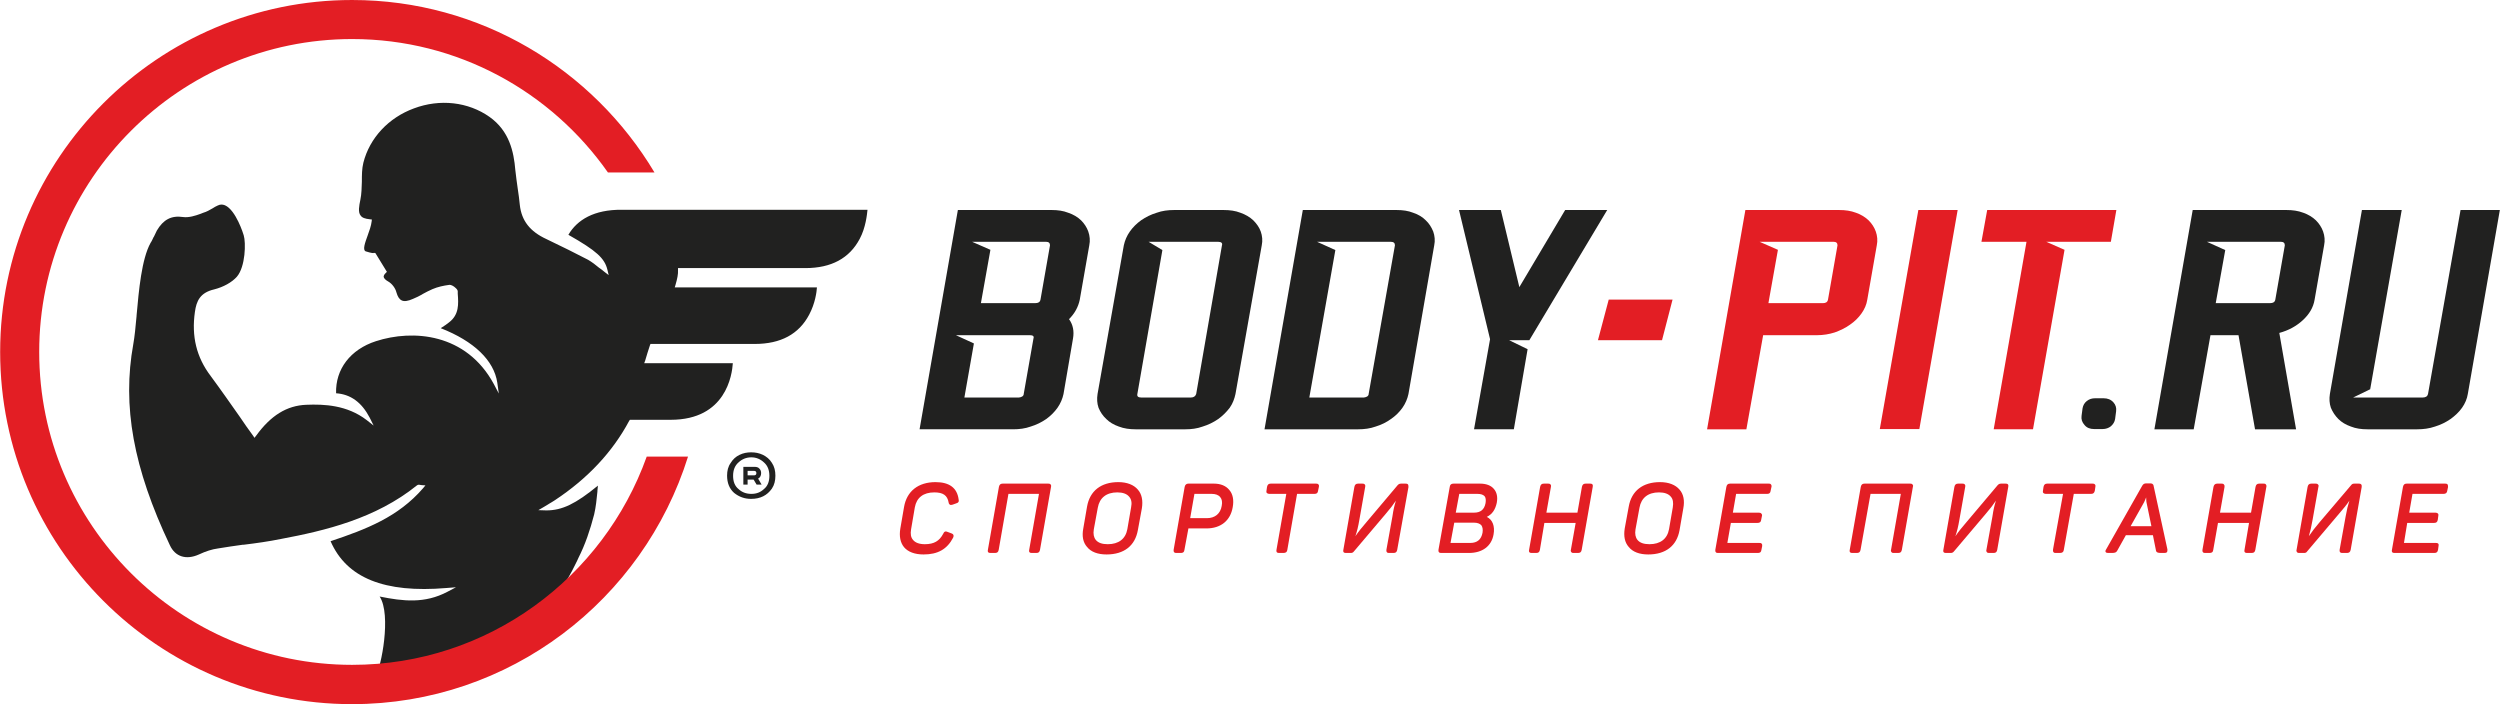 <?xml version="1.0" encoding="UTF-8"?>
<!DOCTYPE svg PUBLIC "-//W3C//DTD SVG 1.1//EN" "http://www.w3.org/Graphics/SVG/1.1/DTD/svg11.dtd">
<!-- Creator: CorelDRAW X8 -->
<svg xmlns="http://www.w3.org/2000/svg" xml:space="preserve" width="100mm" height="28.166mm" version="1.1" style="shape-rendering:geometricPrecision; text-rendering:geometricPrecision; image-rendering:optimizeQuality; fill-rule:evenodd; clip-rule:evenodd"
viewBox="0 0 9986 2813"
 xmlns:xlink="http://www.w3.org/1999/xlink">
 <defs>
  <style type="text/css">
   <![CDATA[
    .fil0 {fill:#E31E24;fill-rule:nonzero}
    .fil1 {fill:#212120;fill-rule:nonzero}
   ]]>
  </style>
 </defs>
 <g id="Слой_x0020_1">
  <g id="_2243956106576">
   <g>
    <g>
     <path class="fil0" d="M3737 1926c-69,0 -115,36 -126,99l-15 87c-5,30 0,56 15,74 16,19 43,29 78,29 57,0 94,-21 118,-67 1,-3 3,-7 1,-11 -1,-3 -4,-5 -7,-6l-16 -6c-8,-4 -14,-2 -18,8 -15,28 -36,41 -73,41 -22,0 -38,-6 -47,-17 -9,-10 -11,-24 -8,-42l15 -88c7,-39 34,-60 78,-60 35,0 52,12 57,40 0,3 2,7 5,9 3,2 7,1 11,0l14 -5c10,-3 12,-7 10,-16 -6,-46 -37,-69 -92,-69z"/>
     <path class="fil0" d="M4187 1932l-182 0c-9,0 -13,4 -15,13l-44 251c-1,3 -1,7 1,10 3,3 7,3 10,3l17 0c9,0 13,-3 15,-12l39 -224 122 0 -39 223c-1,3 -1,7 1,10 3,3 7,3 10,3l17 0c9,0 13,-3 15,-12l44 -251c1,-3 1,-7 -1,-10 -3,-4 -7,-4 -10,-4z"/>
     <path class="fil0" d="M4467 1926c-69,0 -114,35 -125,98l-15 87c-6,31 -1,56 15,74 16,20 43,30 78,30 70,0 114,-35 125,-97l16 -87c5,-31 0,-57 -16,-75 -16,-19 -43,-30 -78,-30zm-42 248l0 0c-22,0 -38,-5 -48,-17 -8,-10 -11,-24 -8,-42l16 -87c7,-39 34,-61 78,-61 22,0 38,6 47,17 9,10 12,24 8,43l-15 87c-7,39 -35,60 -78,60z"/>
     <path class="fil0" d="M4849 1932l-102 0c-8,0 -13,4 -15,13l-44 251c0,3 -1,7 2,10 2,3 6,3 10,3l17 0c8,0 13,-3 14,-12l16 -86 72 0c57,0 96,-31 105,-85 5,-28 1,-52 -14,-69 -13,-16 -34,-25 -61,-25zm-28 138l0 0 -67 0 17 -97 69 0c15,0 27,4 34,13 7,8 9,20 6,35 -5,31 -27,49 -59,49z"/>
     <path class="fil0" d="M5257 1932l-181 0c-9,0 -13,4 -15,13l-2 14c-1,3 -1,8 1,10 3,3 7,4 10,4l68 0 -39 222c-1,3 -1,8 1,11 3,3 7,3 10,3l17 0c9,0 14,-4 15,-12l39 -224 70 0c9,0 13,-4 14,-13l3 -14c1,-3 1,-7 -1,-10 -3,-4 -7,-4 -10,-4z"/>
     <path class="fil0" d="M5614 1932l-17 0c-7,0 -10,2 -14,6l-124 147c-19,22 -32,38 -45,57 7,-21 11,-37 16,-66l23 -130c1,-3 1,-7 -1,-10 -3,-4 -7,-4 -10,-4l-17 0c-9,0 -13,4 -15,13l-44 251c-1,3 -1,7 1,10 3,3 7,3 10,3l17 0c7,0 10,-1 14,-6l127 -150c18,-21 29,-35 41,-53 -6,19 -10,35 -14,63l-24 133c0,3 -1,7 2,10 2,3 6,3 10,3l16 0c9,0 13,-3 15,-12l45 -251 0 0c0,-3 0,-8 -2,-11 -3,-3 -7,-3 -10,-3z"/>
     <path class="fil0" d="M5912 1932l-106 0c-9,0 -14,4 -15,13l-45 251c0,3 -1,7 2,10 2,3 7,3 10,3l110 0c53,0 90,-27 98,-74 6,-33 -4,-59 -27,-70 22,-11 34,-29 40,-57l0 -1c4,-21 0,-40 -11,-53 -12,-15 -32,-22 -56,-22zm-97 116l0 0 14 -75 73 0c13,0 22,3 28,9 5,6 6,16 4,28 -5,26 -20,38 -46,38l-73 0zm58 121l0 0 -79 0 15 -81 79 0c14,0 23,4 29,10 5,7 7,17 5,30 -5,27 -21,41 -49,41z"/>
     <path class="fil0" d="M6351 1932l-17 0c-9,0 -13,4 -15,13l-18 103 -124 0 18 -102c1,-3 1,-7 -1,-10 -3,-4 -7,-4 -10,-4l-17 0c-9,0 -13,4 -15,13l-44 251c-1,3 -1,7 1,10 3,3 7,3 10,3l17 0c9,0 13,-3 15,-12l18 -108 125 0 -19 107c-1,3 -1,7 2,10 2,3 6,3 9,3l17 0c9,0 13,-3 15,-12l44 -251 0 0c1,-3 1,-8 -1,-11 -3,-3 -7,-3 -10,-3z"/>
     <path class="fil0" d="M6631 1926c-69,0 -114,35 -125,98l-16 87c-5,31 0,56 16,74 16,20 43,30 78,30 70,0 114,-35 125,-97l15 -87c6,-31 1,-57 -15,-75 -16,-19 -43,-30 -78,-30zm-42 248l0 0c-22,0 -38,-5 -48,-17 -8,-10 -11,-24 -8,-42l16 -87c7,-39 34,-61 78,-61 22,0 38,6 47,17 9,10 11,24 8,43l-15 87c-7,39 -35,60 -78,60z"/>
     <path class="fil0" d="M7065 1932l-154 0c-9,0 -13,4 -15,13l-44 251c0,3 -1,7 2,10 2,3 6,3 10,3l158 0c8,0 13,-3 14,-12l3 -15c0,-3 1,-7 -2,-10 -2,-3 -6,-3 -9,-3l-128 0 14 -80 106 0c9,0 14,-3 15,-12l3 -15c1,-3 1,-7 -2,-10 -2,-3 -6,-4 -10,-4l-104 0 13 -75 124 0c9,0 13,-4 14,-13l3 -14 0 0c1,-3 1,-8 -2,-11 -2,-3 -6,-3 -9,-3z"/>
     <path class="fil0" d="M7630 1932l-182 0c-9,0 -13,4 -15,13l-44 251c-1,3 -1,7 1,10 3,3 7,3 10,3l17 0c9,0 13,-3 15,-12l40 -224 121 0 -39 223c-1,3 -1,7 2,10 2,3 6,3 9,3l17 0c9,0 13,-3 15,-12l44 -251c1,-3 2,-7 -1,-10 -2,-4 -7,-4 -10,-4z"/>
     <path class="fil0" d="M8011 1932l-17 0c-7,0 -10,2 -14,6l-124 147c-19,22 -32,38 -45,57 7,-21 11,-37 16,-66l23 -130c1,-3 1,-7 -1,-10 -3,-4 -7,-4 -10,-4l-17 0c-9,0 -13,4 -15,13l-44 251c-1,3 -1,7 1,10 3,3 7,3 10,3l17 0c6,0 10,-1 14,-6l127 -150c18,-21 29,-35 41,-53 -6,19 -10,35 -14,63l-24 133c-1,3 -1,7 2,10 2,3 6,3 10,3l16 0c9,0 13,-3 15,-12l44 -251 0 0c1,-3 1,-8 -1,-11 -3,-3 -7,-3 -10,-3z"/>
     <path class="fil0" d="M8359 1932l-181 0c-9,0 -13,4 -15,13l-2 14c-1,3 -1,8 1,10 3,3 7,4 10,4l69 0 -40 222c0,3 -1,8 2,11 2,3 6,3 9,3l17 0c9,0 14,-4 15,-12l40 -224 69 0c9,0 13,-4 15,-13l2 -14c1,-3 1,-7 -1,-10 -3,-4 -7,-4 -10,-4z"/>
     <path class="fil0" d="M8603 1942c-1,-9 -7,-11 -14,-11l-15 0c-9,0 -13,3 -17,10l-144 254c-3,4 -3,8 -2,10 2,3 5,4 10,4l15 0c13,0 18,-2 22,-10l34 -61 108 0 12 60c1,9 8,11 20,11l14 0c5,0 8,-1 10,-3 2,-3 2,-8 2,-11l-55 -253zm-9 160l0 0 -83 0 54 -96c3,-7 6,-13 8,-19 0,8 1,14 1,18l20 97z"/>
     <path class="fil0" d="M9042 1932l-17 0c-9,0 -13,4 -15,13l-18 103 -124 0 18 -102c0,-3 1,-7 -2,-10 -2,-4 -7,-4 -10,-4l-17 0c-8,0 -13,4 -15,13l-44 251c0,3 -1,7 2,10 2,3 6,3 10,3l16 0c9,0 14,-3 15,-12l19 -108 124 0 -18 107c-1,3 -1,7 1,10 3,3 7,3 10,3l17 0c9,0 13,-3 15,-12l44 -251 0 0c1,-3 1,-8 -2,-11 -2,-3 -6,-3 -9,-3z"/>
     <path class="fil0" d="M9422 1932l-17 0c-7,0 -10,2 -13,6l-125 147c-19,22 -31,38 -44,57 6,-21 10,-37 15,-66l23 -130c1,-3 2,-7 -1,-10 -3,-4 -7,-4 -10,-4l-17 0c-9,0 -13,4 -15,13l-44 251c-1,3 -1,7 2,10 2,3 6,3 9,3l18 0c6,0 10,-1 13,-6l127 -150c18,-21 30,-35 42,-53 -6,19 -10,35 -15,63l-24 133c0,3 -1,7 2,10 2,3 7,3 10,3l17 0c8,0 13,-3 15,-12l44 -251 0 0c0,-3 1,-8 -2,-11 -3,-3 -7,-3 -10,-3z"/>
     <path class="fil0" d="M9777 1935c-3,-3 -7,-3 -10,-3l-153 0c-9,0 -13,4 -15,13l-44 251c-1,3 -1,7 1,10 3,3 7,3 10,3l158 0c9,0 13,-3 15,-12l2 -15c1,-3 1,-7 -1,-10 -3,-3 -7,-3 -10,-3l-127 0 13 -80 107 0c9,0 13,-3 15,-12l2 -15c1,-3 1,-7 -1,-10 -3,-3 -7,-4 -10,-4l-105 0 13 -75 124 0c9,0 14,-4 15,-13l3 -14 0 0c0,-3 0,-8 -2,-11z"/>
    </g>
    <path class="fil1" d="M4313 1197c-6,29 -20,55 -43,78 16,22 21,48 16,77l-38 222c-4,19 -12,38 -24,55 -12,17 -27,32 -45,45 -19,13 -39,23 -62,30 -22,8 -46,11 -70,11l-217 0 -157 0 153 -876 375 0c24,0 46,3 66,11 21,7 37,17 51,30 13,13 23,28 29,45 6,17 8,36 4,55l-38 217zm-185 155l0 0c3,-9 -2,-13 -15,-13l-295 0 72 33 -38 216 218 0c4,0 9,-2 13,-4 4,-3 6,-6 6,-10l39 -222zm66 -372l0 0c0,-9 -5,-14 -15,-14l-296 0 73 32 -38 213 217 0c12,0 19,-4 21,-14l38 -217z"/>
    <path class="fil1" d="M4888 839c24,0 47,3 67,11 20,7 37,17 51,30 13,13 24,28 30,45 6,17 8,36 4,55l-105 594c-4,19 -11,38 -23,55 -13,17 -28,32 -46,45 -19,13 -39,23 -62,30 -22,8 -45,11 -69,11l-199 0c-24,0 -46,-3 -67,-11 -20,-7 -37,-17 -50,-30 -14,-13 -24,-28 -31,-45 -6,-17 -7,-36 -4,-55l105 -594c4,-19 12,-38 24,-55 12,-17 27,-32 45,-45 19,-13 39,-23 62,-30 22,-8 45,-11 70,-11l198 0zm-7 141l0 0c3,-9 -3,-14 -15,-14l-278 0 55 33 -100 575c-2,9 3,14 15,14l199 0c11,0 18,-5 21,-14l103 -594z"/>
    <path class="fil1" d="M5579 839c24,0 46,3 66,11 21,7 37,17 50,30 14,13 23,28 30,45 6,17 8,36 4,55l-103 594c-4,19 -12,38 -24,55 -12,17 -27,32 -46,45 -18,13 -38,23 -61,30 -22,8 -46,11 -70,11l-217 0 -157 0 153 -876 375 0zm-7 141l0 0c0,-9 -5,-14 -16,-14l-295 0 73 33 -104 589 218 0c4,0 9,-2 13,-4 4,-3 6,-6 6,-10l105 -594z"/>
    <polygon class="fil1" points="6109,1359 6028,1359 6102,1395 6047,1715 5888,1715 5952,1355 5828,839 5995,839 6069,1147 6252,839 6420,839 "/>
    <path class="fil0" d="M7347 839c24,0 46,3 67,11 20,7 36,17 50,30 13,13 23,28 29,45 6,17 8,36 4,55l-38 217c-3,20 -11,38 -23,55 -12,17 -27,32 -46,45 -18,13 -39,23 -61,31 -22,7 -46,11 -70,11l-216 0 -67 376 -157 0 153 -876 375 0zm-7 141l0 0c0,-9 -5,-14 -15,-14l-296 0 73 32 -38 213 218 0c11,0 18,-4 20,-14l38 -217z"/>
    <polygon class="fil0" points="7820,839 7667,1714 7509,1714 7663,839 "/>
    <polygon class="fil0" points="8174,966 8247,998 8121,1715 7964,1715 8095,966 7915,966 7938,839 8117,839 8195,839 8454,839 8432,966 "/>
    <path class="fil1" d="M8442 1607c9,10 13,22 11,36l-4 31c-2,12 -8,21 -17,29 -9,7 -20,11 -33,11l-34 0c-16,0 -29,-5 -38,-16 -10,-11 -14,-23 -12,-37l4 -30c2,-12 8,-22 17,-29 10,-8 21,-11 33,-11l34 0c16,0 29,5 39,16z"/>
    <path class="fil1" d="M9134 839c24,0 46,3 67,11 20,7 36,17 50,30 13,13 23,28 29,45 6,17 8,36 4,55l-38 217c-5,31 -21,58 -47,82 -26,24 -57,41 -94,51l67 385 -164 0 -66 -376 -112 0 -67 376 -157 0 153 -876 375 0zm-7 141l0 0c0,-9 -5,-14 -15,-14l-296 0 73 33 -38 212 217 0c12,0 19,-4 21,-14l38 -217z"/>
    <path class="fil1" d="M9829 839l157 0 -128 735c-3,19 -11,38 -23,55 -12,17 -28,32 -46,45 -19,13 -39,23 -62,30 -23,8 -47,11 -71,11l-199 0c-24,0 -46,-3 -66,-11 -20,-7 -37,-17 -50,-30 -13,-13 -23,-28 -30,-45 -6,-17 -7,-36 -4,-55l128 -735 159 0 -126 716 -68 33 278 0c12,0 19,-5 21,-14l130 -735z"/>
    <polygon class="fil0" points="6426,1197 6383,1359 6639,1359 6681,1197 "/>
   </g>
   <g>
    <g>
     <path class="fil1" d="M3465 838c0,0 -976,0 -982,0 -110,-1 -178,40 -213,100 113,64 145,94 156,140l5 21 -17 -13c-6,-5 -12,-10 -18,-14l-3 -2c-14,-12 -29,-23 -44,-32 -50,-26 -104,-53 -167,-83 -65,-30 -99,-73 -106,-136 -2,-21 -5,-44 -8,-63 -4,-26 -7,-52 -10,-77 -6,-73 -24,-156 -103,-212 -85,-60 -198,-73 -302,-34 -101,37 -177,118 -202,217 -6,24 -6,50 -6,76 -1,24 -1,48 -6,72 -5,24 -10,50 1,63 6,9 18,13 37,15l8 1 -1 8c-2,17 -9,37 -16,56 -10,28 -21,57 -8,63 25,8 31,7 31,7l2 -1 6 1 46 75 -4 4c-7,6 -9,12 -9,16 1,6 8,13 19,19 14,8 28,26 32,43 5,17 11,27 21,32 10,5 25,3 45,-6 13,-5 26,-12 37,-18l1 -1c13,-7 26,-14 40,-20 21,-9 44,-14 67,-17 9,-1 20,7 24,11 6,5 10,10 10,15l0 9c3,41 6,84 -35,115 -9,7 -17,13 -27,19l-6 4c133,52 213,129 226,218l6 43 -20 -38c-110,-203 -323,-219 -471,-171 -102,33 -162,112 -159,208 58,4 102,36 134,97l16 32 -28 -22c-78,-60 -170,-64 -241,-61 -78,3 -142,43 -200,123l-7 9 -6 -9c-18,-24 -35,-49 -52,-74 -36,-51 -77,-110 -117,-164 -57,-75 -77,-159 -63,-256 6,-44 21,-77 77,-90 36,-9 71,-28 91,-51 34,-40 36,-136 27,-165 -1,-4 -31,-101 -75,-120 -10,-4 -19,-4 -29,1 -7,3 -14,7 -20,11 -12,7 -24,14 -38,18l-10 4c-22,8 -47,16 -70,13 -47,-7 -79,10 -105,54 -4,8 -8,17 -12,25l-1 1c-4,8 -7,16 -12,23 -36,65 -47,190 -56,290l0 2c-4,45 -8,84 -13,112 -45,248 0,496 146,804 21,46 65,60 116,37 28,-13 53,-21 76,-24 33,-6 67,-10 100,-15l4 0c49,-6 99,-13 148,-23 176,-33 378,-81 543,-214 4,-3 8,-3 12,-2 3,0 5,1 7,1l15 1 -10 12c-99,114 -225,163 -369,211 64,147 215,208 463,187l38 -3 -34 18c-91,48 -177,38 -271,19 48,73 5,287 -14,310 39,13 226,-6 335,-63 83,-44 131,-63 178,-84 33,-15 63,-34 103,-55 75,-37 125,-138 156,-191 15,-26 24,-47 31,-60 2,-5 4,-9 5,-11 27,-53 47,-112 63,-174 7,-30 10,-61 13,-91l0 -3c1,-7 1,-14 2,-21 -89,73 -143,99 -206,99l-32 -1 24 -14c5,-3 10,-6 15,-9l3 -2c8,-5 16,-9 23,-14 132,-87 232,-194 298,-318l3 -4 163 0c221,0 245,-180 248,-226l-354 0 4 -11c6,-22 13,-42 19,-61l2 -5 417 0c103,0 176,-39 217,-117 24,-45 30,-91 31,-109l-568 0 3 -10c7,-24 11,-43 10,-59l0 -8 509 0c103,0 176,-39 217,-117 24,-45 29,-97 31,-116z"/>
     <g>
      <g>
       <path class="fil1" d="M3000 1993c-26,0 -48,-8 -68,-24 -19,-17 -28,-40 -28,-69 0,-19 4,-36 14,-50 9,-15 21,-26 36,-33 14,-7 30,-10 46,-10 17,0 32,3 47,10 14,7 27,17 36,32 10,15 14,32 14,51 0,20 -4,37 -14,52 -19,27 -46,41 -83,41zm73 -92l0 0c0,-23 -7,-41 -22,-54 -14,-13 -31,-20 -50,-20 -20,0 -37,7 -51,20 -15,13 -22,31 -22,54 0,23 7,41 22,53 14,13 31,19 51,19 20,0 36,-6 50,-19 15,-12 22,-30 22,-53z"/>
      </g>
      <path class="fil1" d="M3028 1912c8,-4 12,-12 12,-22 0,-7 -2,-13 -7,-18 -4,-5 -11,-7 -19,-7l-45 0 0 71 17 0 0 -20 24 0 12 20 20 0 -14 -24zm-17 -13l0 0 -25 0 0 -18 25 0c7,0 10,3 10,9 0,6 -3,9 -10,9z"/>
     </g>
    </g>
    <path class="fil0" d="M2583 1824c-173,484 -634,832 -1177,832 -689,0 -1250,-560 -1250,-1250 0,-689 561,-1250 1250,-1250 423,0 796,211 1022,533l186 0c-246,-412 -695,-689 -1208,-689 -775,0 -1406,631 -1406,1406 0,776 631,1407 1406,1407 630,0 1163,-417 1342,-989l-165 0z"/>
   </g>
  </g>
 </g>
</svg>
